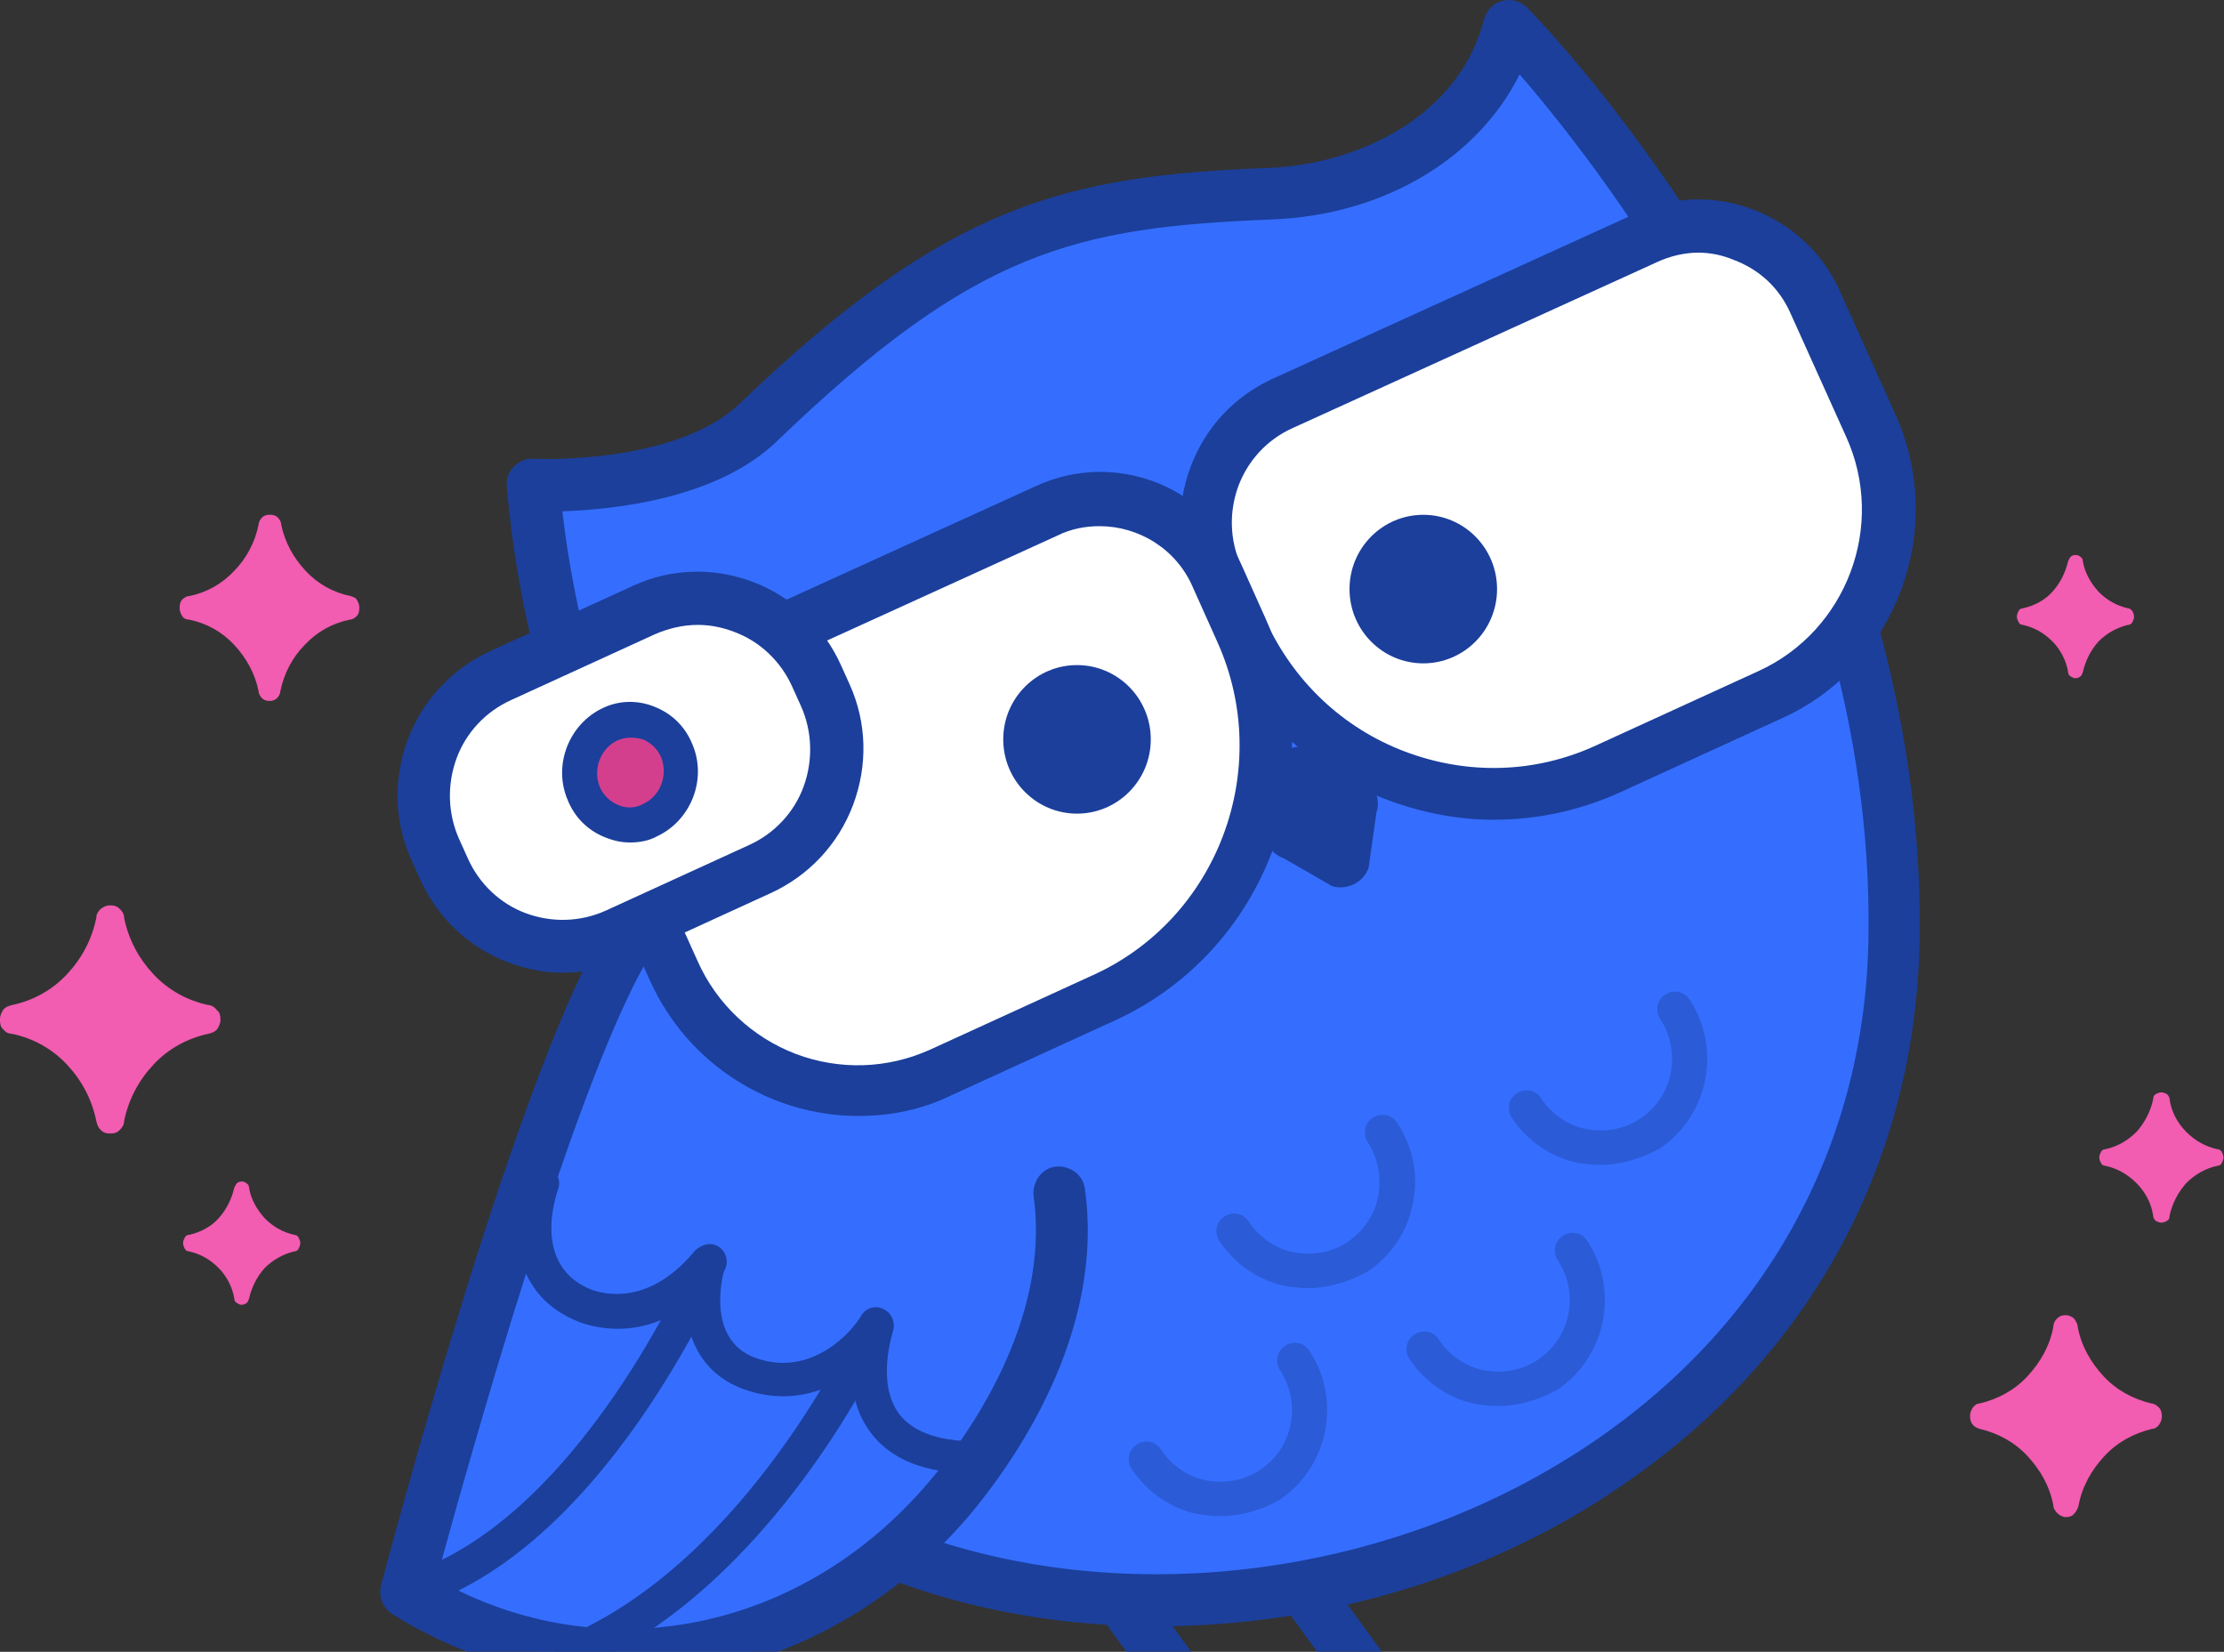 <?xml version="1.0" encoding="UTF-8"?> <svg xmlns="http://www.w3.org/2000/svg" viewBox="0 0 371 275.548" fill="none"><rect x="0" y="0" width="371" height="275.548" fill="#333333" stroke="none"/><mask id="mask0_1723_1880" style="mask-type:alpha" maskUnits="userSpaceOnUse" x="-109" y="-118" width="1486" height="1103"><rect x="-32.528" y="-35.441" width="446.765" height="331.821" rx="9.027" fill="#356EFF"></rect></mask><g mask="url(#mask0_1723_1880)"><path d="M369.89 191.704C367.862 191.267 366.126 190.247 364.678 188.789C363.231 187.331 362.217 185.436 361.928 183.396C361.928 183.104 361.784 182.812 361.492 182.521C361.203 182.375 360.914 182.229 360.625 182.229H360.481C360.189 182.229 359.9 182.375 359.611 182.521C359.322 182.666 359.178 182.958 359.178 183.396C358.742 185.436 357.728 187.331 356.425 188.789C354.977 190.247 353.241 191.267 351.213 191.704C350.924 191.704 350.636 191.85 350.491 192.141C350.347 192.433 350.202 192.724 350.202 193.016V193.162C350.202 193.453 350.347 193.745 350.491 194.036C350.636 194.328 350.924 194.474 351.213 194.474C353.241 194.911 354.977 195.931 356.425 197.389C357.875 198.847 358.886 200.742 359.178 202.782C359.178 203.074 359.322 203.365 359.611 203.657C359.9 203.803 360.189 203.948 360.481 203.948H360.625C360.914 203.948 361.203 203.803 361.492 203.657C361.784 203.511 361.928 203.22 361.928 202.782C362.361 200.742 363.375 198.847 364.678 197.389C366.126 195.931 367.862 194.911 369.89 194.474C370.179 194.474 370.47 194.328 370.615 194.036C370.759 193.745 370.904 193.453 370.904 193.162V193.016C370.904 192.724 370.759 192.433 370.615 192.141C370.47 191.85 370.179 191.704 369.89 191.704Z" fill="#F25CB1"></path><path d="M34.745 167.651C31.271 166.922 28.086 165.173 25.625 162.549C23.163 159.925 21.426 156.719 20.702 153.075C20.702 152.492 20.413 152.054 19.978 151.617C19.544 151.18 19.11 151.034 18.531 151.034H18.241C17.662 151.034 17.228 151.325 16.793 151.617C16.359 152.054 16.07 152.492 16.07 153.075C15.346 156.719 13.609 159.925 11.147 162.549C8.686 165.173 5.501 166.922 2.027 167.651C1.448 167.797 1.013 167.943 0.579 168.38C0.29 168.817 0 169.4 0 169.983V170.275C0 170.858 0.145 171.441 0.579 171.733C0.869 172.17 1.448 172.461 2.027 172.461C5.501 173.19 8.686 174.939 11.147 177.563C13.609 180.187 15.346 183.394 16.07 187.038C16.214 187.621 16.359 188.058 16.793 188.496C17.228 188.933 17.662 189.079 18.241 189.079H18.531C19.11 189.079 19.544 188.933 19.978 188.496C20.413 188.058 20.702 187.621 20.702 187.038C21.426 183.394 23.163 180.187 25.625 177.563C28.086 174.939 31.271 173.19 34.745 172.461C35.324 172.316 35.759 172.17 36.193 171.733C36.482 171.295 36.772 170.712 36.772 170.275V169.983C36.772 169.4 36.627 168.817 36.193 168.526C35.759 167.943 35.179 167.651 34.745 167.651Z" fill="#F25CB1"></path><path d="M49.074 205.989C47.192 205.551 45.599 204.677 44.151 203.219C42.849 201.761 41.835 200.012 41.545 198.117C41.545 197.826 41.401 197.534 41.111 197.388C40.966 197.243 40.677 197.097 40.387 197.097H40.243C39.953 197.097 39.664 197.243 39.519 197.388C39.374 197.534 39.229 197.826 39.084 198.117C38.65 200.012 37.782 201.761 36.478 203.219C35.175 204.677 33.438 205.551 31.556 205.989C31.267 205.989 30.977 206.134 30.832 206.426C30.688 206.717 30.543 207.009 30.543 207.301V207.446C30.543 207.738 30.688 208.029 30.832 208.321C30.977 208.612 31.267 208.758 31.556 208.758C33.438 209.195 35.031 210.07 36.478 211.528C37.782 212.84 38.795 214.734 39.084 216.629C39.084 216.921 39.229 217.213 39.519 217.358C39.808 217.504 39.953 217.65 40.243 217.65H40.387C40.677 217.65 40.966 217.504 41.111 217.358C41.401 217.213 41.401 216.921 41.545 216.629C41.98 214.734 42.849 212.985 44.151 211.528C45.454 210.216 47.192 209.195 49.074 208.758C49.363 208.758 49.653 208.612 49.797 208.321C49.942 208.029 50.087 207.738 50.087 207.446V207.301C50.087 207.009 49.942 206.717 49.797 206.426C49.653 206.134 49.363 205.989 49.074 205.989Z" fill="#F25CB1"></path><path d="M354.981 101.472C353.1 101.035 351.508 100.16 350.061 98.703C348.758 97.245 347.744 95.496 347.455 93.601C347.455 93.309 347.308 93.018 347.019 92.872C346.874 92.726 346.586 92.581 346.297 92.581H346.152C345.86 92.581 345.572 92.726 345.427 92.872C345.283 93.018 345.138 93.309 344.994 93.601C344.558 95.496 343.691 97.245 342.388 98.703C341.085 100.16 339.346 101.035 337.466 101.472C337.174 101.472 336.885 101.618 336.74 101.909C336.596 102.201 336.452 102.493 336.452 102.784V102.93C336.452 103.221 336.596 103.513 336.74 103.804C336.885 104.096 337.174 104.242 337.466 104.242C339.346 104.679 340.938 105.554 342.388 107.011C343.691 108.323 344.702 110.218 344.994 112.113C344.994 112.405 345.138 112.696 345.427 112.842C345.716 112.988 345.86 113.134 346.152 113.134H346.297C346.586 113.134 346.874 112.988 347.019 112.842C347.308 112.696 347.308 112.405 347.455 112.113C347.888 110.218 348.758 108.469 350.061 107.011C351.364 105.699 353.1 104.679 354.981 104.242C355.272 104.242 355.561 104.096 355.706 103.804C355.85 103.513 355.995 103.221 355.995 102.93V102.784C355.995 102.493 355.85 102.201 355.706 101.909C355.417 101.618 355.272 101.472 354.981 101.472Z" fill="#F25CB1"></path><path d="M58.489 99.434C55.593 98.851 52.988 97.393 50.961 95.206C48.934 93.02 47.486 90.396 46.907 87.481C46.907 87.044 46.618 86.606 46.328 86.315C46.039 86.023 45.604 85.877 45.17 85.877H44.88C44.446 85.877 44.012 86.023 43.722 86.315C43.433 86.606 43.143 87.044 43.143 87.481C42.564 90.396 41.116 93.166 39.089 95.206C37.063 97.393 34.457 98.851 31.561 99.434C31.127 99.434 30.693 99.725 30.403 100.017C30.114 100.308 29.969 100.746 29.969 101.328V101.474C29.969 101.912 30.114 102.349 30.403 102.786C30.693 103.223 31.127 103.369 31.561 103.369C34.457 103.952 37.063 105.41 39.089 107.597C41.116 109.783 42.564 112.407 43.143 115.322C43.143 115.76 43.433 116.197 43.722 116.488C44.012 116.78 44.446 116.925 44.88 116.925H45.025C45.459 116.925 45.894 116.78 46.183 116.488C46.473 116.197 46.763 115.76 46.763 115.322C47.341 112.407 48.789 109.637 50.816 107.597C52.843 105.41 55.449 103.952 58.344 103.369C58.778 103.369 59.213 103.078 59.502 102.786C59.792 102.495 59.937 102.057 59.937 101.474V101.328C59.937 100.891 59.792 100.454 59.502 100.017C59.358 99.725 58.923 99.579 58.489 99.434Z" fill="#F25CB1"></path><path d="M358.895 234.121C355.856 233.392 353.103 231.935 350.934 229.603C348.761 227.27 347.169 224.501 346.589 221.294C346.589 220.857 346.3 220.419 346.011 219.982C345.722 219.69 345.141 219.399 344.708 219.399H344.419C343.983 219.399 343.55 219.545 343.116 219.982C342.824 220.274 342.536 220.711 342.536 221.294C341.958 224.501 340.363 227.27 338.194 229.603C336.021 231.935 333.271 233.392 330.229 234.121C329.796 234.121 329.363 234.413 329.074 234.85C328.782 235.287 328.637 235.725 328.637 236.162V236.308C328.637 236.745 328.782 237.328 329.074 237.62C329.363 238.057 329.796 238.203 330.229 238.348C333.271 239.077 336.021 240.535 338.194 242.867C340.363 245.199 341.958 247.969 342.536 251.176C342.536 251.613 342.824 252.05 343.261 252.488C343.55 252.779 344.127 253.071 344.564 253.071H344.708C345.141 253.071 345.722 252.925 346.011 252.488C346.3 252.196 346.589 251.759 346.733 251.176C347.314 247.969 348.905 245.199 351.078 242.867C353.25 240.535 356.001 239.077 359.04 238.348C359.473 238.348 359.909 238.057 360.198 237.62C360.487 237.182 360.631 236.745 360.631 236.308V236.162C360.631 235.725 360.487 235.141 360.198 234.85C359.765 234.413 359.328 234.121 358.895 234.121Z" fill="#F25CB1"></path><path d="M92.94 83.091C92.94 83.091 110.457 81.925 116.537 78.864C122.473 75.803 138.398 60.643 148.097 54.229C157.797 47.816 172.853 37.758 197.899 35.426C222.944 32.948 236.263 30.324 242.488 22.598C248.714 14.873 251.175 9.625 251.175 9.625C251.175 9.625 256.386 9.188 266.955 24.056C277.523 38.924 294.751 63.267 303.293 89.942C311.833 116.763 316.466 126.675 316.033 147.811C315.597 168.947 312.558 212.094 276.075 240.518C239.593 268.943 203.255 272.441 180.382 269.088C157.507 265.736 148.821 261.508 148.821 261.508C148.821 261.508 134.199 276.959 112.194 277.688C90.189 278.417 71.224 269.671 71.224 269.671L68.763 264.424C68.763 264.424 73.395 239.935 79.331 227.399C85.267 214.863 105.824 157.723 105.824 157.723L101.626 143.584L91.636 96.647L89.32 82.945L92.94 83.091Z" fill="#356EFF"></path><path d="M192.982 271.291C178.215 271.291 163.594 268.958 149.985 264.002C147.669 263.128 146.51 260.65 147.379 258.463C148.248 256.131 150.709 254.965 152.881 255.84C189.218 268.958 233.952 262.691 266.815 239.805C295.336 219.981 311.261 190.245 311.694 156.136C312.708 86.46 268.118 29.32 253.497 12.411C246.547 26.404 230.912 35.879 212.237 36.608C179.374 37.92 162.725 41.71 129.572 73.632C119.583 83.253 102.355 85.002 93.814 85.294C97.867 120.715 112.924 147.098 113.068 147.39C114.226 149.431 113.647 152.2 111.476 153.366C109.449 154.532 106.698 153.949 105.54 151.763C104.816 150.597 87.878 121.006 84.548 81.212C84.404 79.9 84.838 78.734 85.706 77.859C86.575 76.985 87.733 76.402 89.036 76.548C89.326 76.548 112.634 77.568 123.347 67.364C158.382 33.692 178.071 29.32 211.658 28.008C226.424 27.425 243.362 19.553 247.561 3.227C247.995 1.77 249.153 0.458 250.601 0.166C252.049 -0.271 253.641 0.166 254.8 1.332C257.55 4.102 321.395 69.842 320.236 156.427C319.656 193.452 302.43 225.666 271.593 247.094C249.009 262.982 220.778 271.291 192.982 271.291Z" fill="#1B3F9B"></path><path d="M103.659 280.33C90.485 280.33 77.31 276.686 65.439 269.252C63.847 268.231 63.123 266.336 63.557 264.441C64.571 260.797 86.865 175.961 102.066 153.222C103.224 151.619 105.541 148.12 105.541 148.12L112.635 153.076C112.635 153.076 110.318 156.429 109.305 158.032C96.565 177.128 77.166 247.533 72.823 263.421C100.184 278.872 133.626 272.458 155.053 247.095C161.278 239.807 175.321 220.42 172.425 199.576C172.136 197.243 173.728 194.911 176.044 194.619C178.361 194.328 180.677 195.931 180.967 198.264C184.441 222.752 168.661 244.472 161.712 252.78C146.366 270.855 125.085 280.33 103.659 280.33Z" fill="#1B3F9B"></path><path d="M162.296 245.783C154.333 245.783 148.542 243.451 145.213 238.932C142.896 235.871 142.172 232.373 142.028 229.166C137.395 232.373 131.17 234.268 124.221 231.79C117.127 229.312 114.666 223.335 114.376 217.942C106.414 223.481 99.175 221.44 96.714 220.566C90.2 218.088 86.58 212.84 86.146 205.843C85.856 200.741 87.449 196.514 87.594 196.369C88.173 194.911 89.765 194.036 91.358 194.619C92.805 195.203 93.674 196.806 93.095 198.409C92.661 199.721 88.752 211.237 98.741 215.172C100.913 215.901 108.296 217.796 115.824 208.759C116.693 207.738 118.285 207.447 119.443 208.03C120.601 208.759 121.181 210.071 120.891 211.528C120.746 211.966 117.417 223.481 126.103 226.542C135.513 229.895 142.317 221.878 143.62 219.545C144.344 218.233 145.937 217.65 147.384 218.379C148.687 218.962 149.411 220.566 148.977 222.023C148.977 222.169 146.081 230.624 149.99 235.871C152.451 239.078 157.229 240.681 164.178 240.39C165.77 240.39 167.073 241.556 167.218 243.159C167.218 244.763 166.06 246.075 164.467 246.22C163.599 245.783 163.019 245.783 162.296 245.783Z" fill="#1B3F9B"></path><path d="M67.758 268.522C66.455 268.522 65.297 267.647 65.007 266.481C64.573 264.877 65.442 263.274 67.034 262.837C96.423 254.237 115.533 209.778 115.677 209.341C116.256 207.883 117.994 207.154 119.442 207.737C120.889 208.321 121.613 210.07 121.034 211.527C120.165 213.422 100.621 259.047 68.771 268.376C68.192 268.522 68.048 268.522 67.758 268.522Z" fill="#1B3F9B"></path><path d="M95.409 278.58C94.251 278.58 93.237 277.851 92.803 276.831C92.224 275.373 92.803 273.624 94.396 273.041C124.797 260.068 142.604 221.44 142.749 221.002C143.473 219.545 145.066 218.962 146.658 219.545C148.106 220.274 148.685 221.877 148.106 223.48C147.382 225.084 129.14 264.586 96.712 278.434C96.133 278.434 95.698 278.58 95.409 278.58Z" fill="#1B3F9B"></path><path d="M295.182 115.902L268.109 128.293C244.946 138.788 217.584 128.438 207.161 105.116L203.107 96.078C198.185 85.146 202.962 72.319 213.82 67.362L274.624 39.667C285.337 34.711 298.077 39.521 302.854 50.454L312.118 71.007C319.647 88.061 312.118 108.177 295.182 115.902Z" fill="white"></path><path d="M249.147 136.747C243.212 136.747 237.132 135.581 231.341 133.395C218.746 128.584 208.756 119.109 203.255 106.865L199.201 97.828C196.306 91.56 196.161 84.417 198.622 77.858C201.084 71.298 205.861 66.197 212.086 63.281L272.89 35.586C279.115 32.67 286.064 32.525 292.579 35.002C298.949 37.481 304.16 42.291 306.91 48.559L316.177 69.112C324.864 88.353 316.322 111.238 297.212 119.838L270.139 132.228C263.335 135.29 256.241 136.747 249.147 136.747ZM283.314 42.145C280.997 42.145 278.536 42.728 276.365 43.749L215.561 71.444C211.362 73.339 208.177 76.837 206.585 81.065C204.992 85.437 205.137 90.102 207.019 94.329L211.073 103.367C215.705 113.57 223.957 121.442 234.381 125.377C244.804 129.313 256.097 129.021 266.231 124.357L293.303 111.967C308.068 105.262 314.73 87.624 307.924 72.756L298.659 52.203C296.777 47.976 293.447 44.915 289.104 43.311C287.367 42.582 285.34 42.145 283.314 42.145Z" fill="#1B3F9B"></path><path d="M157.071 178.876L184.144 166.486C207.307 155.991 217.586 128.441 207.162 105.118L203.109 96.081C198.187 85.148 185.446 80.338 174.589 85.294L113.785 112.99C103.072 117.8 98.294 130.627 103.216 141.414L112.482 161.967C120.155 179.021 140.133 186.601 157.071 178.876Z" fill="white"></path><path d="M143.173 186.163C128.695 186.163 114.798 177.709 108.427 163.569L99.162 143.016C96.267 136.749 96.122 129.752 98.583 123.192C101.044 116.779 105.822 111.531 112.047 108.761L172.851 81.066C185.88 75.089 201.226 80.92 207.017 94.039L211.07 103.077C222.507 128.586 211.215 158.759 185.88 170.275L158.808 182.665C153.741 185.143 148.529 186.163 143.173 186.163ZM183.419 87.771C181.103 87.771 178.642 88.208 176.325 89.375L115.521 117.07C111.323 118.965 108.283 122.318 106.69 126.691C105.098 130.918 105.242 135.582 107.125 139.81L116.39 160.363C119.575 167.505 125.511 173.044 132.749 175.814C140.132 178.583 148.095 178.292 155.189 175.085L182.261 162.695C203.253 153.22 212.518 128.148 203.108 107.158L199.054 98.121C196.304 91.561 189.934 87.771 183.419 87.771Z" fill="#1B3F9B"></path><path d="M126.817 145.057L102.93 155.99C91.927 160.946 79.043 156.135 74.12 145.057L72.673 141.85C67.75 130.772 72.528 117.799 83.531 112.843L107.418 101.911C118.42 96.954 131.305 101.765 136.227 112.843L137.675 116.05C142.742 127.128 137.82 140.101 126.817 145.057Z" fill="white"></path><path d="M93.954 162.256C90.769 162.256 87.729 161.673 84.689 160.507C78.174 158.029 72.962 153.073 70.067 146.659L68.619 143.452C65.724 137.039 65.579 129.896 68.04 123.337C70.501 116.777 75.423 111.53 81.793 108.615L105.681 97.682C112.051 94.767 119.145 94.621 125.659 97.099C132.174 99.577 137.386 104.533 140.281 110.947L141.729 114.154C144.624 120.567 144.769 127.71 142.308 134.269C139.847 140.829 134.925 146.076 128.555 148.992L104.667 159.924C101.337 161.528 97.718 162.256 93.954 162.256ZM116.394 104.242C113.933 104.242 111.472 104.825 109.155 105.845L85.268 116.777C81.07 118.672 77.74 122.171 76.147 126.544C74.555 130.917 74.7 135.727 76.582 139.954L78.029 143.161C79.912 147.388 83.386 150.741 87.729 152.344C92.072 153.948 96.85 153.802 101.048 151.907L124.935 140.975C129.134 139.08 132.464 135.581 134.056 131.208C135.648 126.835 135.504 122.025 133.622 117.798L132.174 114.591C130.292 110.364 126.817 107.011 122.474 105.408C120.592 104.679 118.565 104.242 116.394 104.242Z" fill="#1B3F9B"></path><path d="M113.56 130.488C114.447 125.741 111.407 121.181 106.771 120.303C102.135 119.425 97.658 122.562 96.771 127.309C95.885 132.056 98.924 136.616 103.56 137.494C108.197 138.372 112.674 135.235 113.56 130.488Z" fill="#D43F8D"></path><path d="M105.097 140.538C103.65 140.538 102.347 140.246 100.899 139.663C98.004 138.497 95.832 136.311 94.674 133.395C92.213 127.565 94.963 120.714 100.609 118.09C103.36 116.778 106.545 116.778 109.296 117.944C112.191 119.11 114.362 121.297 115.521 124.212C117.982 130.043 115.231 136.894 109.585 139.518C108.282 140.246 106.69 140.538 105.097 140.538ZM105.242 123.046C104.518 123.046 103.794 123.192 103.071 123.483C100.175 124.795 98.872 128.293 100.03 131.209C100.609 132.667 101.767 133.687 103.071 134.27C104.373 134.853 105.966 134.853 107.269 134.124C110.164 132.812 111.467 129.314 110.309 126.399C109.73 124.941 108.572 123.921 107.269 123.337C106.69 123.192 105.966 123.046 105.242 123.046Z" fill="#1B3F9B"></path><path d="M208.203 300.371C206.9 300.371 205.452 299.788 204.583 298.476L183.862 269.978C182.415 267.937 182.994 265.313 184.876 263.856C186.902 262.544 189.508 262.981 190.956 264.876L211.677 293.374C213.125 295.415 212.546 298.038 210.664 299.496C209.94 300.225 209.071 300.371 208.203 300.371Z" fill="#1B3F9B"></path><path d="M240.016 300.372C238.713 300.372 237.265 299.789 236.397 298.477L215.676 269.979C214.228 267.938 214.807 265.315 216.689 263.857C218.716 262.545 221.322 262.982 222.769 264.877L243.49 293.375C244.938 295.416 244.359 298.04 242.477 299.497C241.753 300.226 240.884 300.372 240.016 300.372Z" fill="#1B3F9B"></path><path d="M250.513 301.527H182.181C179.72 301.527 177.838 299.634 177.838 297.156C177.838 294.678 179.72 292.782 182.181 292.782H250.513C252.974 292.782 254.857 294.678 254.857 297.156C254.857 299.634 252.974 301.527 250.513 301.527Z" fill="#1B3F9B"></path><g opacity="0.4"><path d="M218.17 214.88C217.012 214.88 215.854 214.734 214.696 214.588C210.063 213.714 206.009 210.944 203.404 207.009C202.535 205.697 202.824 203.802 204.272 202.927C205.575 202.053 207.457 202.344 208.326 203.802C210.063 206.426 212.814 208.321 215.854 208.904C219.039 209.487 222.224 208.904 224.83 207.154C227.436 205.405 229.318 202.636 229.897 199.575C230.476 196.514 229.897 193.161 228.16 190.537C227.291 189.225 227.58 187.33 229.028 186.456C230.331 185.581 232.213 185.873 233.082 187.33C235.688 191.266 236.701 196.076 235.688 200.741C234.819 205.405 232.068 209.487 228.16 212.11C224.975 213.86 221.645 214.88 218.17 214.88Z" fill="#1B3F9B"></path><path d="M203.546 252.922C202.388 252.922 201.229 252.776 200.071 252.631C195.438 251.756 191.385 248.986 188.779 245.051C187.91 243.739 188.2 241.844 189.647 240.969C190.951 240.095 192.833 240.386 193.701 241.844C195.438 244.468 198.189 246.363 201.229 246.946C204.414 247.529 207.599 246.946 210.205 245.197C215.707 241.552 217.154 234.118 213.535 228.579C212.666 227.267 212.956 225.372 214.403 224.498C215.707 223.623 217.589 223.915 218.457 225.372C223.814 233.535 221.642 244.614 213.535 250.153C210.495 251.902 207.02 252.922 203.546 252.922Z" fill="#1B3F9B"></path><path d="M249.875 234.558C248.717 234.558 247.559 234.413 246.401 234.267C241.768 233.392 237.714 230.623 235.108 226.687C234.24 225.375 234.529 223.48 235.977 222.606C237.28 221.731 239.162 222.023 240.031 223.48C241.768 226.104 244.518 227.999 247.559 228.582C250.744 229.165 253.929 228.582 256.535 226.833C262.036 223.189 263.483 215.755 259.864 210.216C258.996 208.904 259.285 207.009 260.733 206.134C262.036 205.26 263.918 205.551 264.787 207.009C270.143 215.172 267.972 226.25 259.864 231.789C256.679 233.538 253.35 234.558 249.875 234.558Z" fill="#1B3F9B"></path><path d="M266.955 194.326C265.797 194.326 264.639 194.18 263.481 194.035C258.848 193.16 254.794 190.39 252.189 186.455C251.32 185.143 251.609 183.248 253.057 182.373C254.36 181.499 256.242 181.79 257.111 183.248C258.848 185.872 261.599 187.767 264.639 188.35C267.824 188.933 271.009 188.35 273.615 186.6C279.116 182.956 280.564 175.522 276.944 169.983C276.076 168.671 276.365 166.776 277.813 165.902C279.116 165.027 280.998 165.319 281.867 166.776C287.223 174.939 285.052 186.017 276.944 191.556C273.759 193.306 270.285 194.326 266.955 194.326Z" fill="#1B3F9B"></path></g><path d="M222.224 147.826L214.116 143.161C211.655 142.286 210.207 139.517 211.076 137.039L212.379 127.856C213.248 125.378 215.998 123.92 218.459 124.795L226.567 129.459C229.028 130.334 230.476 133.103 229.607 135.581L228.304 144.765C227.435 147.243 224.685 148.555 222.224 147.826Z" fill="#1B3F9B"></path><path d="M179.663 135.727C186.46 135.727 191.969 130.18 191.969 123.337C191.969 116.494 186.46 110.947 179.663 110.947C172.867 110.947 167.358 116.494 167.358 123.337C167.358 130.18 172.867 135.727 179.663 135.727Z" fill="#1B3F9B"></path><path d="M237.428 110.658C244.224 110.658 249.734 105.111 249.734 98.268C249.734 91.425 244.224 85.878 237.428 85.878C230.632 85.878 225.122 91.425 225.122 98.268C225.122 105.111 230.632 110.658 237.428 110.658Z" fill="#1B3F9B"></path></g></svg> 